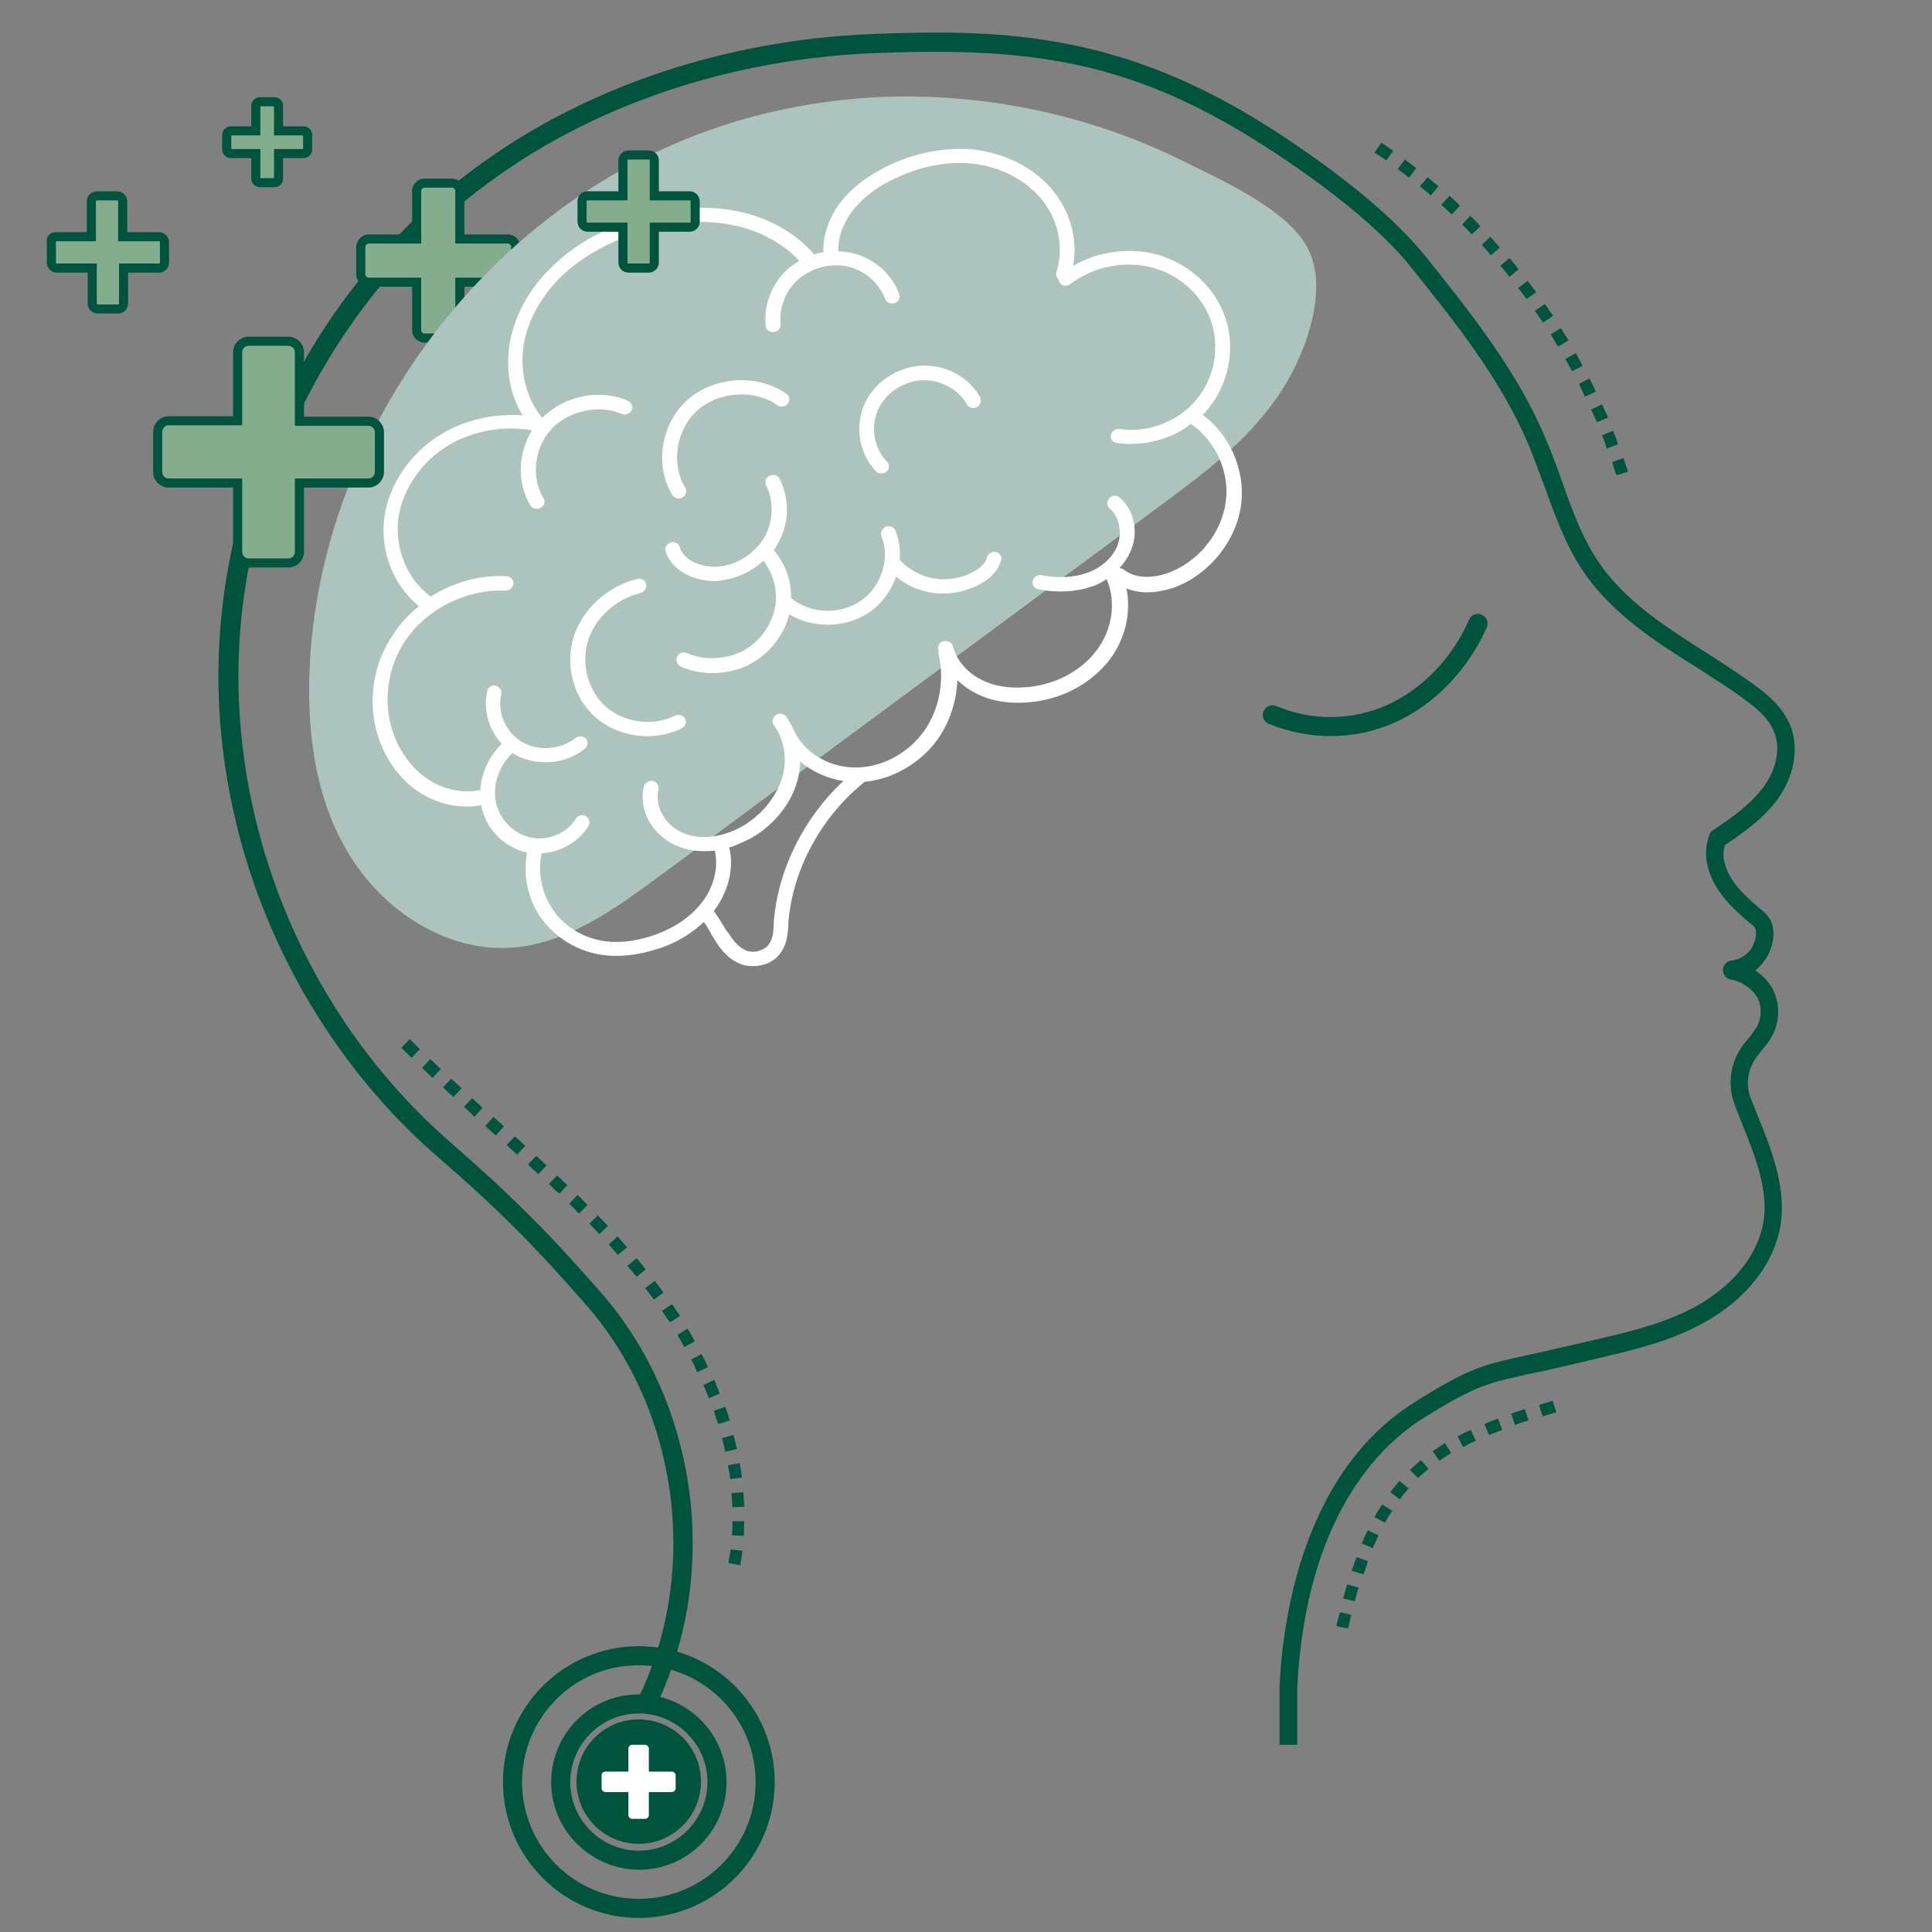 <?xml version="1.0" encoding="utf-8"?>
<!-- Generator: Adobe Illustrator 23.0.3, SVG Export Plug-In . SVG Version: 6.00 Build 0)  -->
<svg version="1.1" id="Calque_1" xmlns="http://www.w3.org/2000/svg" xmlns:xlink="http://www.w3.org/1999/xlink" x="0px" y="0px"
	 viewBox="0 0 425.2 425.2" style="enable-background:new 0 0 425.2 425.2;" xml:space="preserve">
<rect x="0" y="0" width="425.2" height="425.2" fill="#808080" stroke="none"/>
<style type="text/css">
	.st0{fill:#00543D;}
	.st1{fill:#84AD8E;stroke:#00543D;stroke-width:2;stroke-miterlimit:10;}
	.st2{fill:#ADC3BD;}
	.st3{fill:#FFFFFF;}
</style>
<g>
	<g>
		<g>
			<path class="st0" d="M281.3,384h4.2v-12.6c1.9-37.5,18.1-53.2,27.6-59.2c11.5-7.2,14.5-7.9,23.4-9.8c2.5-0.5,5.6-1.2,9.4-2.1
				c1.7-0.4,3.4-0.8,5.1-1.2c7.2-1.7,14.7-3.4,21.5-6.7c10-4.8,16.9-12.4,19-21c2.2-8.9-1.5-18.1-4.8-26.2c-0.5-1.2-0.9-2.3-1.4-3.5
				c-1.1-2.8-0.7-6,0.9-8.5c0.4-0.7,1-1.3,1.5-2c0.8-1,1.7-2,2.3-3.2c1.7-3.1,1.8-7,0.2-10.2c-0.8-1.6-2.2-3.1-3.9-4.2
				c1.1-0.9,2-2,2.7-3.2c2-3.8,1.7-7.6-0.8-9.7c-4.1-3.4-7.6-6.6-8.6-10.7c-0.4-1.4-0.4-2.5,0-4c3.9-2.6,8.3-5.7,11.4-9.8
				c3.8-5.1,5-11.3,3.1-16.3c-1.9-4.9-6.3-8-9.9-10.5c-2.9-2.1-6-4-8.9-5.9c-8.2-5.2-16-10.2-21.8-17.5c-4.6-5.8-7.2-12.8-9.8-20.3
				c-1.1-3-2.2-6.1-3.5-9.1c-6.3-15-16.5-27.7-26.4-40.1c-11.1-13.8-31.8-26.9-37.9-30.6C244.6,7,219.2,6.4,191.7,7.5
				c-31.7,1.3-62.2,11.4-85.9,28.6C89.1,48.1,75,64.3,65,83c-10.1,18.7-15.9,39.3-16.8,59.9c-0.9,20.5,3,41.6,11.4,61.1
				c8.4,19.5,21,36.9,36.5,50.4c13.3,11.5,21.3,19.5,32.9,32.8c20.5,23.4,25.1,59.1,11.3,86.9l3.8,1.9c14.6-29.3,9.7-67-11.9-91.6
				c-11.8-13.5-19.9-21.5-33.3-33.2c-15-13.1-27.2-29.9-35.3-48.8c-8.1-18.9-11.9-39.4-11-59.3c0.9-19.9,6.5-40,16.3-58.1
				c9.8-18.1,23.4-33.8,39.6-45.5c23-16.7,52.7-26.5,83.6-27.8c32.6-1.3,54.2,1.1,81.8,17.7c5.9,3.6,26.2,16.3,36.8,29.6
				c9.7,12.1,19.7,24.6,25.8,39.1c1.2,2.9,2.3,6,3.4,8.9c2.7,7.4,5.4,15.1,10.5,21.4c6.3,7.9,14.7,13.3,22.9,18.4
				c2.9,1.9,5.9,3.8,8.8,5.8c3.8,2.7,7.1,5.1,8.4,8.6c1.7,4.3-0.2,9.2-2.6,12.3c-2.9,3.8-7,6.6-11,9.3c-0.4,0.3-0.7,0.7-0.8,1.2
				c-0.8,2.5-0.8,4.6-0.2,6.9c1.5,5.8,6.4,9.9,10,12.9c1,0.9,0.6,2.9-0.2,4.5c-0.9,1.7-2.7,2.9-4.6,3.1c-1.1,0.1-1.9,1-1.9,2.1
				c0,1.1,0.8,2,1.8,2.1c2.2,0.3,4.8,2.1,5.8,4c1,1.9,0.9,4.4-0.1,6.3c-0.5,0.8-1.1,1.7-1.8,2.5c-0.6,0.7-1.3,1.5-1.8,2.4
				c-2.4,3.6-2.9,8.3-1.3,12.4c0.5,1.2,0.9,2.4,1.4,3.6c3.2,7.9,6.5,16.1,4.6,23.6c-1.8,7.3-7.9,14-16.7,18.2
				c-6.4,3.1-13.7,4.8-20.7,6.4c-1.7,0.4-3.4,0.8-5.2,1.2c-3.8,0.9-6.7,1.5-9.3,2.1c-9.2,2-12.6,2.7-24.7,10.4
				c-11,6.9-19.1,18-24.2,32.8c-3,8.9-4.9,19.1-5.4,29.7c0,0,0,0.1,0,0.1V384z"/>
		</g>
		<path class="st1" d="M81.1,52.6h10.6V42c0-0.9,0.8-1.7,1.7-1.7h6.1c0.9,0,1.7,0.8,1.7,1.7v10.6h10.6c0.9,0,1.7,0.8,1.7,1.7v6.1
			c0,0.9-0.8,1.7-1.7,1.7h-10.6v10.6c0,0.9-0.8,1.7-1.7,1.7h-6.1c-0.9,0-1.7-0.8-1.7-1.7V62.1H81.1c-0.9,0-1.7-0.8-1.7-1.7v-6.1
			C79.5,53.4,80.2,52.6,81.1,52.6z"/>
		<g>
			<path class="st2" d="M151,30.6C105.2,49,71.7,95,68.3,144.2c-1,14.9,0.6,30.5,8.2,43.3c7.6,12.9,22,22.4,36.9,21
				c11.6-1.1,21.7-8.3,31.1-15.2c36.8-27.2,73.6-54.4,110.3-81.6c9.6-7.1,19.5-14.4,26.3-24.3c5.7-8.1,11.8-23.3,6.6-33
				c-4.5-8.3-18.7-14.7-26.8-18.7c-21.5-10.8-46-15.7-70-14.2C177.2,22.5,163.7,25.4,151,30.6z"/>
		</g>
		<g>
			<path class="st0" d="M292.9,162c4.8,0,9.6-1,14.1-3c8.7-3.9,16-11.5,20.2-20.9c0.5-1.1,0-2.3-1.1-2.8c-1.1-0.5-2.3,0-2.8,1.1
				c-3.7,8.5-10.3,15.3-18.1,18.8c-7.7,3.4-16.5,3.5-24.3,0.2c-1.1-0.5-2.3,0-2.8,1.1c-0.5,1.1,0,2.3,1.1,2.8
				C283.7,161.1,288.3,162,292.9,162z"/>
		</g>
		<g>
			<path class="st0" d="M110.7,392.2c0-16.5,13.4-29.9,29.9-29.9c16.5,0,29.9,13.4,29.9,29.9c0,16.5-13.4,29.9-29.9,29.9
				C124.1,422.1,110.7,408.7,110.7,392.2z M114.9,392.2c0,14.2,11.5,25.7,25.7,25.7c14.2,0,25.7-11.5,25.7-25.7
				c0-14.2-11.5-25.7-25.7-25.7C126.4,366.4,114.9,378,114.9,392.2z"/>
		</g>
		<g>
			<path class="st0" d="M121.3,392.2c0-10.6,8.6-19.3,19.3-19.3c10.6,0,19.3,8.6,19.3,19.3s-8.6,19.3-19.3,19.3
				C130,411.4,121.3,402.8,121.3,392.2z M125.5,392.2c0,8.3,6.8,15.1,15.1,15.1c8.3,0,15.1-6.8,15.1-15.1s-6.8-15.1-15.1-15.1
				C132.3,377.1,125.5,383.9,125.5,392.2z"/>
		</g>
		<g>
			
				<ellipse transform="matrix(0.16 -0.987 0.987 0.16 -269.023 468.123)" class="st0" cx="140.6" cy="392.2" rx="13.7" ry="13.7"/>
		</g>
		<g>
			<g>
				<path class="st3" d="M85,166.3c2.1,3.8,5,6.9,8.5,8.8c3.8,2.1,8.3,2.9,12.4,2.1c0.9,5.1,4.9,9.2,9.9,10.4c0.1,0,0.2,0,0.2,0
					c-0.9,4.9,0.1,10,2.8,14c2.8,4.2,7.3,7.2,12.3,8.3c4.1,0.9,8.7,0.5,13.4-1c0.3-0.1,0.7-0.2,1-0.3c3.7-1.3,6.9-3.3,9.4-5.7
					c0.6,0.8,1.1,1.7,1.6,2.6c0.3,0.6,0.7,1.2,1.1,1.8c1.7,2.7,3.6,4.3,5.8,5c1.6,0.5,3.4,0.4,5-0.1c1.5-0.5,2.8-1.5,3.6-2.8
					c1.2-1.8,1.4-4,1.5-5.8l0-0.5c0.9-11.6,7.1-23.1,16.4-30.7c0.1-0.1,0.2-0.2,0.3-0.3c1.8-0.2,3.6-0.6,5.3-1.2
					c4.3-1.6,8.3-4.5,11-8.4c2.6-3.8,4-8.2,4.2-12.8c1.2,1.1,2.5,2.1,4.1,2.9c3.5,1.8,7.7,2.4,12.2,1.9c2.1-0.2,4.2-0.7,6.2-1.4
					c4.4-1.6,8.3-4.4,11-7.9c3.5-4.6,4.8-10.5,3.7-15.7c3.4,1.4,7.3,0.9,10.5-0.2c0.3-0.1,0.5-0.2,0.8-0.3
					c7.5-3.1,13.1-10.5,14-18.3c0.8-7.3-2.5-15-8.5-19.4c0.4-0.4,0.7-0.7,1-1.1c4.7-5.5,6.3-13.5,4-20.2c-2.2-6.7-8-12-15.1-14
					c-6.1-1.6-12.9-0.7-18.4,2.5c1-5.7-0.6-11.9-4.5-16.6c-4.1-5-10.5-8.2-17.5-9c-6.4-0.6-13.3,0.8-19.6,4c-4.3,2.2-7.6,4.9-9.9,8
					c-2.4,3.3-3.6,7.1-3.5,10.6c-0.7,0.1-1.4,0.3-2,0.5c-4.4-5.1-11.1-8.7-18.6-9.8c-6.7-1.1-14.3-0.3-21.8,2.3
					c-6.9,2.3-12.7,5.7-17.2,10.1c-5.2,4.9-8.5,11.1-9.5,17.4c-0.8,5.5,0.2,11,2.9,15.4c-6.2-0.4-12.4,0.9-17.6,4
					c-6.9,4-11.8,11.1-12.8,18.4c-1,7.4,1.9,15,7.6,19.6c-2.1,1.7-4,3.7-5.5,6C81.1,147.3,80.5,157.9,85,166.3z M159.3,203.9
					c-0.7-1.2-1.4-2.3-2.2-3.4c3.2-4.2,4.5-9.4,3.4-14c0.4-0.1,0.8-0.2,1.2-0.4c1.3-0.5,2.6-1.1,3.9-1.8c4.7-2.8,8.2-7.1,9.7-11.8
					c0.5-1.6,0.8-3.2,0.8-4.9c2.6,2.2,5.9,3.7,9.5,4.3c-8.7,8.1-14.4,19.5-15.3,31l0,0.5c-0.1,1.6-0.2,3.2-1,4.3
					c-0.9,1.4-3,2.1-4.8,1.6c-1.4-0.5-2.8-1.7-4-3.7C160,205.1,159.7,204.5,159.3,203.9z M89.2,141c4.7-7,13.5-11.4,22-11
					c0.9,0,1.7-0.6,1.8-1.5c0.1-0.9-0.6-1.6-1.5-1.7c-5.9-0.3-11.8,1.4-16.7,4.5c-5.2-3.8-8-10.6-7.1-17.3
					c0.9-6.4,5.2-12.6,11.2-16.1c5.3-3.1,11.9-4.3,18.2-3.2c-3.1,5-3.4,11.5-0.4,16.5c0.4,0.7,1.2,0.9,2,0.7c0.1,0,0.2-0.1,0.3-0.1
					c0.8-0.5,1.1-1.4,0.6-2.2c-2.8-4.6-2-11.1,1.8-15.2c3.8-4,10.4-5.5,15.4-3.3c0.8,0.4,1.8,0,2.2-0.8c0.4-0.8,0-1.7-0.8-2.1
					c-6.2-2.7-14-1.1-18.8,3.7c0,0-0.1,0-0.1,0c-3.4-4.1-4.9-9.9-4.1-15.7c0.9-5.6,3.9-11.1,8.5-15.5c4.2-4,9.6-7.1,16-9.3
					c7-2.4,14-3.1,20.2-2.1c6.4,1,12.1,3.9,16,8.1c-0.8,0.5-1.5,1-2.2,1.5c-3.7,3.2-5.7,8.1-5.2,12.8c0.1,0.9,0.9,1.5,1.8,1.4
					c0.9-0.1,1.6-0.9,1.5-1.8c-0.4-3.6,1.2-7.6,4.1-10c2.9-2.4,7.1-3.5,10.8-2.6c3.7,0.9,6.8,3.6,8.1,7.1c0.3,0.8,1.2,1.2,2.1,0.9
					c0,0,0,0,0,0c0.9-0.3,1.3-1.2,1-2c-1.6-4.4-5.6-7.9-10.3-9c-1-0.2-2.1-0.4-3.1-0.4c-0.1-2.8,0.9-5.9,2.9-8.6
					c2-2.7,4.9-5.1,8.7-7c5.7-2.9,12-4.3,17.7-3.7c6.2,0.6,11.8,3.5,15.4,7.8c3.8,4.6,5,10.8,3.3,16.1c-0.2,0.6,0,1.2,0.5,1.6
					c0,0.3,0.1,0.6,0.3,0.8c0.5,0.7,1.6,0.8,2.3,0.2c5.1-3.9,12-5.2,18-3.6c6.1,1.6,11.1,6.2,13,12c1.9,5.8,0.6,12.5-3.4,17.2
					c-4,4.7-10.7,7.3-16.8,6.3c-0.9-0.1-1.7,0.5-1.9,1.3c-0.2,0.9,0.4,1.7,1.3,1.8c3.5,0.5,7.2,0.1,10.6-1.1c2.1-0.7,4-1.8,5.7-3.1
					c5.4,3.7,8.5,10.5,7.7,16.9c-0.8,6.7-5.6,13-12,15.6c-3,1.3-7.5,1.9-10.4-0.4c-0.3-0.2-0.6-0.3-1-0.4c1.1-1.2,2-2.6,2.6-4.1
					c1.6-4.1,0.5-8.8-2.6-11.4c-0.7-0.6-1.7-0.5-2.3,0.2c-0.6,0.7-0.5,1.7,0.1,2.2c2.1,1.8,2.8,5.1,1.8,8c-1,2.7-3.6,5.1-6.8,6.2
					c-2.9,1-6.3,1.2-9.9,0.5c-0.9-0.2-1.8,0.4-2,1.2c-0.2,0.9,0.3,1.7,1.2,1.9c4.2,0.8,8.3,0.6,11.7-0.6c0,0,0,0,0.1,0
					c1.2-0.4,2.3-1,3.3-1.7c0,0.1,0,0.1,0,0.2c2.1,4.9,1.2,11-2.3,15.6c-3.3,4.4-8.9,7.4-14.9,8c-3.9,0.4-7.5-0.1-10.4-1.6
					c-3.2-1.6-5.5-4.3-6.3-7.4c-0.2-0.8-1.1-1.3-2-1.1c-0.9,0.2-1.4,1.1-1.2,2c0,0.1,0.1,0.2,0.1,0.3c-0.1,0.2-0.1,0.5,0,0.7
					c1.3,5.8,0.1,12-3.1,16.6c-3.4,4.9-9.1,8.1-14.8,8.2c-5.9,0.2-11.6-3.1-13.9-8c0-0.1-0.1-0.2-0.1-0.2c-0.5-1.1-1-2.1-1.7-3
					c-0.5-0.7-1.5-0.8-2.3-0.3c-0.7,0.5-0.9,1.5-0.4,2.2c2.4,3.2,3.1,7.8,1.7,12c-1.3,3.9-4.3,7.6-8.2,10c-4.3,2.6-9.2,3.3-13,1.9
					c-4.2-1.5-6.8-5.9-5.9-9.7c0.2-0.9-0.3-1.7-1.2-1.9c-0.9-0.2-1.8,0.4-2,1.2c-1.3,5.4,2.1,11.2,7.9,13.3c2.3,0.9,5,1.1,7.7,0.8
					c0.9,3.7-0.2,8.1-2.9,11.5c-3.2,4.1-7.7,6.2-11,7.3c-4.1,1.3-8.1,1.7-11.6,0.9c-4.2-0.9-8-3.4-10.3-7c-2.3-3.5-3.2-7.9-2.3-12.1
					c1.3-0.1,2.6-0.3,3.8-0.8c2.7-1,5.1-2.8,6.5-5.2c0.5-0.8,0.2-1.7-0.6-2.2c-0.8-0.4-1.8-0.1-2.2,0.6c-1.9,3.2-6.3,5-10.1,4.1
					c-3.7-0.9-6.8-4.1-7.5-8c-0.7-3.7,0.8-7.8,3.7-10.6c0.1,0.1,0.3,0.2,0.4,0.3c3.5,2,8,2.3,11.8,0.9c1.3-0.5,2.6-1.2,3.7-2.1
					c0.7-0.6,0.8-1.6,0.3-2.2s-1.6-0.8-2.3-0.2c-3.3,2.6-8.3,3-11.8,0.9c-3.6-2.1-5.5-6.5-4.6-10.5c0.2-0.9-0.4-1.7-1.2-1.9
					c-0.9-0.2-1.8,0.4-1.9,1.3c-0.9,4.1,0.4,8.4,3.2,11.5c-2.8,2.8-4.5,6.5-4.7,10.2c-0.1,0-0.2,0-0.2,0c-3.3,0.7-7.1,0-10.2-1.7
					c-3-1.7-5.5-4.3-7.3-7.6C84,157.5,84.5,148,89.2,141z"/>
			</g>
			<g>
				<path class="st3" d="M193.1,90.5c-1.5,3.7-0.7,8.2,2.1,11.1c0.6,0.6,0.6,1.6-0.1,2.2c-0.2,0.2-0.4,0.3-0.6,0.3
					c-0.6,0.2-1.3,0.1-1.7-0.4c-3.6-3.7-4.7-9.5-2.7-14.4c2-4.9,7-8.4,12.4-8.8c5.4-0.4,10.7,2.4,13.2,6.9c0.4,0.8,0.1,1.7-0.7,2.2
					c-0.8,0.4-1.8,0.2-2.2-0.6c-1.9-3.4-6.1-5.6-10.1-5.3C198.5,84,194.6,86.8,193.1,90.5z"/>
			</g>
			<g>
				<path class="st3" d="M140.3,127.4c0.9-0.2,1.8,0.3,1.9,1.2c0.2,0.8-0.4,1.7-1.2,1.9c-5.4,1.3-10.1,5.5-11.6,10.6
					c-1.6,5.1,0.1,11.1,4,14.5c4.1,3.5,10.3,4.3,15.2,1.9c0.8-0.4,1.8-0.1,2.2,0.7c0.4,0.8,0,1.7-0.8,2.1c-0.5,0.3-1.1,0.5-1.6,0.7
					c-5.8,2.1-12.6,0.9-17.2-3c-4.9-4.2-6.9-11.4-5-17.7C128.2,134,133.7,129,140.3,127.4z"/>
			</g>
			<g>
				<path class="st3" d="M151.1,143.7c3.8,1.7,8.5,1.5,12.3-0.4c3.8-2,6.5-5.8,7.2-9.8c0.6-3.5-0.4-7.3-2.6-10.1
					c-1.6,1.5-3.6,2.7-5.7,3.5c-1.2,0.4-2.5,0.7-3.8,0.9c-4.6,0.5-10.4-1.6-12-6.4c-0.3-0.8,0.2-1.7,1.1-2c0.9-0.3,1.8,0.2,2,1
					c1,3.2,5.2,4.6,8.6,4.3c4.1-0.4,7.9-2.9,10-6.4c2-3.5,2.2-8,0.4-11.5c-0.4-0.8-0.1-1.7,0.8-2.1c0.8-0.4,1.8-0.1,2.2,0.7
					c2.3,4.5,2.1,10-0.5,14.4c-0.3,0.4-0.5,0.9-0.8,1.3c2.5,2.9,3.9,6.7,3.8,10.5c4,3.4,10.5,3.8,15.1,0.8c4.7-3.1,6.8-9.4,4.8-14.4
					c-0.3-0.8,0.1-1.7,1-2.1c0.8-0.3,1.8,0.1,2.1,0.9c0.8,2,1.1,4.2,0.9,6.4c1.9,2.1,4.6,3.6,7.5,4.1c2.9,0.5,6,0,8.6-1.4
					c1-0.5,2.7-1.6,3.1-3.2c0.2-0.8,1.1-1.4,2-1.2c0.9,0.2,1.4,1.1,1.1,1.9c-0.7,2.6-3,4.3-4.7,5.2c-0.7,0.4-1.5,0.7-2.3,1
					c-2.7,1-5.7,1.3-8.5,0.8c-2.8-0.5-5.5-1.7-7.6-3.5c-1.1,3.2-3.3,6.2-6.2,8.1c-1,0.6-2,1.1-3.1,1.5c-4.6,1.7-10.1,1.2-14.2-1.3
					c-1.1,4.6-4.4,8.7-8.7,11c-0.7,0.4-1.4,0.7-2.1,0.9c-4.2,1.5-9.1,1.4-13.1-0.4c-0.8-0.4-1.1-1.3-0.8-2.1
					C149.3,143.7,150.3,143.4,151.1,143.7z"/>
			</g>
			<g>
				<path class="st3" d="M173.4,88.8c-0.5,0.7-1.6,0.9-2.3,0.4c-5-3.6-12.9-3.1-17.6,1.1c-4.7,4.2-5.9,11.8-2.7,17
					c0.5,0.7,0.2,1.7-0.6,2.2c-0.1,0.1-0.2,0.1-0.3,0.1c-0.7,0.3-1.5,0-1.9-0.6c-4-6.5-2.6-15.7,3.3-21c5.9-5.2,15.5-5.8,21.8-1.3
					C173.8,87.1,173.9,88.1,173.4,88.8z"/>
			</g>
		</g>
		<g>
			<path class="st0" d="M354.8,101.7l2.5-0.9c0.3,1,0.7,2,1,3l-2.5,0.8C355.4,103.7,355.1,102.7,354.8,101.7z M352.6,95.8l2.4-1
				c0.4,1,0.8,2,1.1,3l-2.5,0.9C353.4,97.8,353,96.8,352.6,95.8z M350.2,90.1l2.4-1.1c0.4,1,0.9,1.9,1.3,2.9l-2.4,1
				C351,92,350.6,91,350.2,90.1z M347.5,84.5l2.3-1.2c0.5,0.9,1,1.9,1.4,2.9l-2.4,1.1C348.4,86.3,347.9,85.4,347.5,84.5z M344.5,79
				l2.3-1.3c0.5,0.9,1,1.9,1.5,2.8l-2.3,1.2C345.5,80.8,345,79.9,344.5,79z M341.3,73.6l2.2-1.4c0.6,0.9,1.1,1.8,1.7,2.7l-2.3,1.4
				C342.4,75.4,341.8,74.5,341.3,73.6z M337.8,68.4l2.2-1.5c0.6,0.9,1.2,1.7,1.8,2.6l-2.2,1.5C339,70.2,338.4,69.3,337.8,68.4z
				 M334.1,63.4l2.1-1.6c0.6,0.8,1.3,1.7,1.9,2.5l-2.1,1.5C335.4,65.1,334.8,64.2,334.1,63.4z M330.2,58.5l2-1.7
				c0.7,0.8,1.4,1.6,2,2.5l-2,1.6C331.6,60.1,330.9,59.3,330.2,58.5z M326.1,53.9l1.9-1.8c0.7,0.8,1.4,1.6,2.1,2.4l-2,1.7
				C327.5,55.4,326.8,54.6,326.1,53.9z M321.8,49.4l1.8-1.9c0.7,0.7,1.5,1.5,2.2,2.3l-1.9,1.8C323.2,50.8,322.5,50.1,321.8,49.4z
				 M317.2,45.1l1.8-2c0.8,0.7,1.6,1.4,2.3,2.2l-1.8,1.9C318.8,46.5,318,45.8,317.2,45.1z M312.5,41l1.7-2c0.8,0.7,1.6,1.4,2.4,2
				l-1.7,2C314.1,42.3,313.3,41.7,312.5,41z M307.6,37.2l1.6-2.1c0.8,0.6,1.7,1.3,2.5,1.9l-1.6,2.1
				C309.2,38.4,308.4,37.8,307.6,37.2z M302.5,33.6l1.5-2.2c0.9,0.6,1.8,1.2,2.6,1.8l-1.5,2.1C304.2,34.7,303.4,34.1,302.5,33.6z"/>
		</g>
		<g>
			<path class="st0" d="M160.3,344c0.2-1,0.3-2,0.5-3l2.6,0.3c-0.1,1.1-0.3,2.1-0.5,3.2L160.3,344z M161.1,337.9
				c0.1-1,0.1-2,0.1-3.1l2.6,0c0,1.1-0.1,2.2-0.1,3.2L161.1,337.9z M161,328.6l2.6-0.2c0.1,1.1,0.1,2.2,0.2,3.2l-2.6,0.1
				C161.1,330.7,161.1,329.7,161,328.6z M160.2,322.5l2.6-0.5c0.2,1.1,0.3,2.1,0.5,3.2l-2.6,0.3
				C160.6,324.5,160.4,323.5,160.2,322.5z M158.9,316.5l2.5-0.7c0.3,1,0.5,2.1,0.8,3.1l-2.6,0.6
				C159.4,318.5,159.2,317.4,158.9,316.5z M157.1,310.5l2.5-0.9c0.4,1,0.7,2,1,3l-2.5,0.8C157.7,312.5,157.4,311.5,157.1,310.5z
				 M154.8,304.8l2.4-1.1c0.4,1,0.8,2,1.2,3l-2.4,1C155.6,306.7,155.2,305.7,154.8,304.8z M152.1,299.2l2.3-1.2
				c0.5,0.9,1,1.9,1.4,2.9l-2.4,1.1C153.1,301,152.6,300.1,152.1,299.2z M149.1,293.8l2.2-1.4c0.6,0.9,1.1,1.8,1.6,2.8l-2.3,1.3
				C150.1,295.5,149.6,294.6,149.1,293.8z M145.7,288.5l2.2-1.5c0.6,0.9,1.2,1.8,1.8,2.6l-2.2,1.4
				C146.8,290.3,146.3,289.4,145.7,288.5z M142,283.5l2.1-1.6c0.7,0.9,1.3,1.7,1.9,2.6l-2.1,1.5C143.3,285.2,142.6,284.3,142,283.5z
				 M138.1,278.6l2-1.7c0.7,0.8,1.4,1.6,2,2.5l-2,1.6C139.4,280.2,138.8,279.4,138.1,278.6z M134,273.9l1.9-1.8
				c0.7,0.8,1.4,1.6,2.1,2.4l-2,1.7C135.4,275.5,134.7,274.7,134,273.9z M129.7,269.3l1.9-1.8c0.7,0.8,1.5,1.5,2.2,2.3l-1.9,1.8
				C131.2,270.8,130.4,270.1,129.7,269.3z M125.3,264.9l1.8-1.9c0.8,0.7,1.5,1.5,2.2,2.2l-1.9,1.9
				C126.8,266.4,126,265.6,125.3,264.9z M122.5,262.2c-0.6-0.5-1.1-1.1-1.7-1.6l1.8-1.9c0.6,0.5,1.2,1.1,1.7,1.6l0.6,0.5l-1.8,1.9
				L122.5,262.2z M116.2,256.3l1.8-1.9c0.8,0.7,1.6,1.4,2.3,2.1l-1.8,1.9C117.7,257.7,116.9,257,116.2,256.3z M111.5,252l1.8-1.9
				c0.8,0.7,1.6,1.4,2.3,2.1l-1.8,1.9C113.1,253.4,112.3,252.7,111.5,252z M106.8,247.8l1.8-2l2.3,2.1l-1.8,2L106.8,247.8z
				 M102.1,243.6l1.8-1.9c0.8,0.7,1.6,1.4,2.3,2.1l-1.8,2C103.7,245,102.9,244.3,102.1,243.6z M97.5,239.3l1.8-1.9
				c0.8,0.7,1.5,1.4,2.3,2.1l-1.8,1.9C99,240.8,98.3,240.1,97.5,239.3z M92.9,235l1.8-1.9c0.8,0.7,1.5,1.4,2.3,2.2l-1.8,1.9
				C94.4,236.5,93.6,235.7,92.9,235z M88.3,230.6l1.9-1.9c0.7,0.7,1.5,1.5,2.2,2.2l-1.8,1.9C89.8,232.1,89.1,231.3,88.3,230.6z"/>
		</g>
		<g>
			<path class="st0" d="M294.1,357.9c0.2-1,0.5-2,0.8-3.1l2.5,0.6c-0.3,1-0.5,2-0.7,3L294.1,357.9z M295.6,351.8
				c0.3-1.1,0.6-2.1,0.9-3.1l2.5,0.7c-0.3,1-0.6,1.9-0.8,3L295.6,351.8z M297.5,345.7c0.3-1,0.7-2.1,1.1-3l2.5,0.9
				c-0.3,0.9-0.7,1.9-1,2.9L297.5,345.7z M299.7,339.7c0.4-1,0.9-2,1.3-2.9l2.4,1.1c-0.4,0.9-0.9,1.9-1.3,2.8L299.7,339.7z
				 M302.5,333.9c0.5-1,1.1-1.9,1.7-2.8l2.2,1.4c-0.5,0.8-1.1,1.7-1.6,2.6L302.5,333.9z M306,328.4c0.7-0.9,1.3-1.7,2-2.5l2,1.7
				c-0.7,0.8-1.3,1.5-1.9,2.4L306,328.4z M310.3,323.5c0.8-0.7,1.6-1.5,2.4-2.2l1.7,2c-0.8,0.6-1.6,1.3-2.3,2L310.3,323.5z
				 M315.3,319.4c0.9-0.6,1.8-1.2,2.7-1.8l1.4,2.2c-0.9,0.5-1.8,1.1-2.6,1.7L315.3,319.4z M320.8,316.1c0.9-0.5,1.9-1,2.9-1.4
				l1.1,2.4c-1,0.4-1.9,0.9-2.8,1.4L320.8,316.1z M326.7,313.4c0.9-0.4,1.9-0.8,3-1.2l0.9,2.5c-1,0.4-2,0.8-2.9,1.1L326.7,313.4z
				 M332.6,311.1c1-0.3,2-0.7,3-1l0.8,2.5c-1,0.3-2,0.6-3,1L332.6,311.1z M338.7,309.2c1-0.3,2-0.6,3-0.9l0.8,2.5
				c-1,0.3-2,0.6-3,0.9L338.7,309.2z"/>
		</g>
		<g>
			<path class="st3" d="M133.2,389.9h5.1v-5.1c0-0.4,0.4-0.8,0.8-0.8h2.9c0.4,0,0.8,0.4,0.8,0.8v5.1h5.1c0.4,0,0.8,0.4,0.8,0.8v2.9
				c0,0.4-0.4,0.8-0.8,0.8h-5.1v5.1c0,0.4-0.4,0.8-0.8,0.8h-2.9c-0.4,0-0.8-0.4-0.8-0.8v-5.1h-5.1c-0.4,0-0.8-0.4-0.8-0.8v-2.9
				C132.4,390.2,132.8,389.9,133.2,389.9z"/>
		</g>
	</g>
</g>
<path class="st1" d="M50.8,28.8h5.5v-5.5c0-0.5,0.4-0.9,0.9-0.9h3.2c0.5,0,0.9,0.4,0.9,0.9v5.5h5.5c0.5,0,0.9,0.4,0.9,0.9v3.2
	c0,0.5-0.4,0.9-0.9,0.9h-5.5v5.5c0,0.5-0.4,0.9-0.9,0.9h-3.2c-0.5,0-0.9-0.4-0.9-0.9v-5.5h-5.5c-0.5,0-0.9-0.4-0.9-0.9v-3.2
	C49.9,29.2,50.3,28.8,50.8,28.8z"/>
<path class="st1" d="M129.3,43.1h7.8v-7.8c0-0.7,0.6-1.2,1.2-1.2h4.5c0.7,0,1.2,0.6,1.2,1.2v7.8h7.8c0.7,0,1.2,0.6,1.2,1.2v4.5
	c0,0.7-0.6,1.2-1.2,1.2h-7.8v7.8c0,0.7-0.6,1.2-1.2,1.2h-4.5c-0.7,0-1.2-0.6-1.2-1.2v-7.8h-7.8c-0.7,0-1.2-0.6-1.2-1.2v-4.5
	C128.1,43.6,128.6,43.1,129.3,43.1z"/>
<path class="st1" d="M37.1,92.6h15.2V77.5c0-1.3,1.1-2.4,2.4-2.4h8.8c1.3,0,2.4,1.1,2.4,2.4v15.2h15.2c1.3,0,2.4,1.1,2.4,2.4v8.8
	c0,1.3-1.1,2.4-2.4,2.4H65.9v15.2c0,1.3-1.1,2.4-2.4,2.4h-8.8c-1.3,0-2.4-1.1-2.4-2.4v-15.2H37.1c-1.3,0-2.4-1.1-2.4-2.4v-8.8
	C34.7,93.7,35.8,92.6,37.1,92.6z"/>
<path class="st1" d="M12.3,52.1h7.8v-7.8c0-0.7,0.6-1.2,1.2-1.2h4.5c0.7,0,1.2,0.6,1.2,1.2v7.8H35c0.7,0,1.2,0.6,1.2,1.2v4.5
	c0,0.7-0.6,1.2-1.2,1.2h-7.8v7.8c0,0.7-0.6,1.2-1.2,1.2h-4.5c-0.7,0-1.2-0.6-1.2-1.2v-7.8h-7.8c-0.7,0-1.2-0.6-1.2-1.2v-4.5
	C11.1,52.6,11.6,52.1,12.3,52.1z"/>
</svg>
